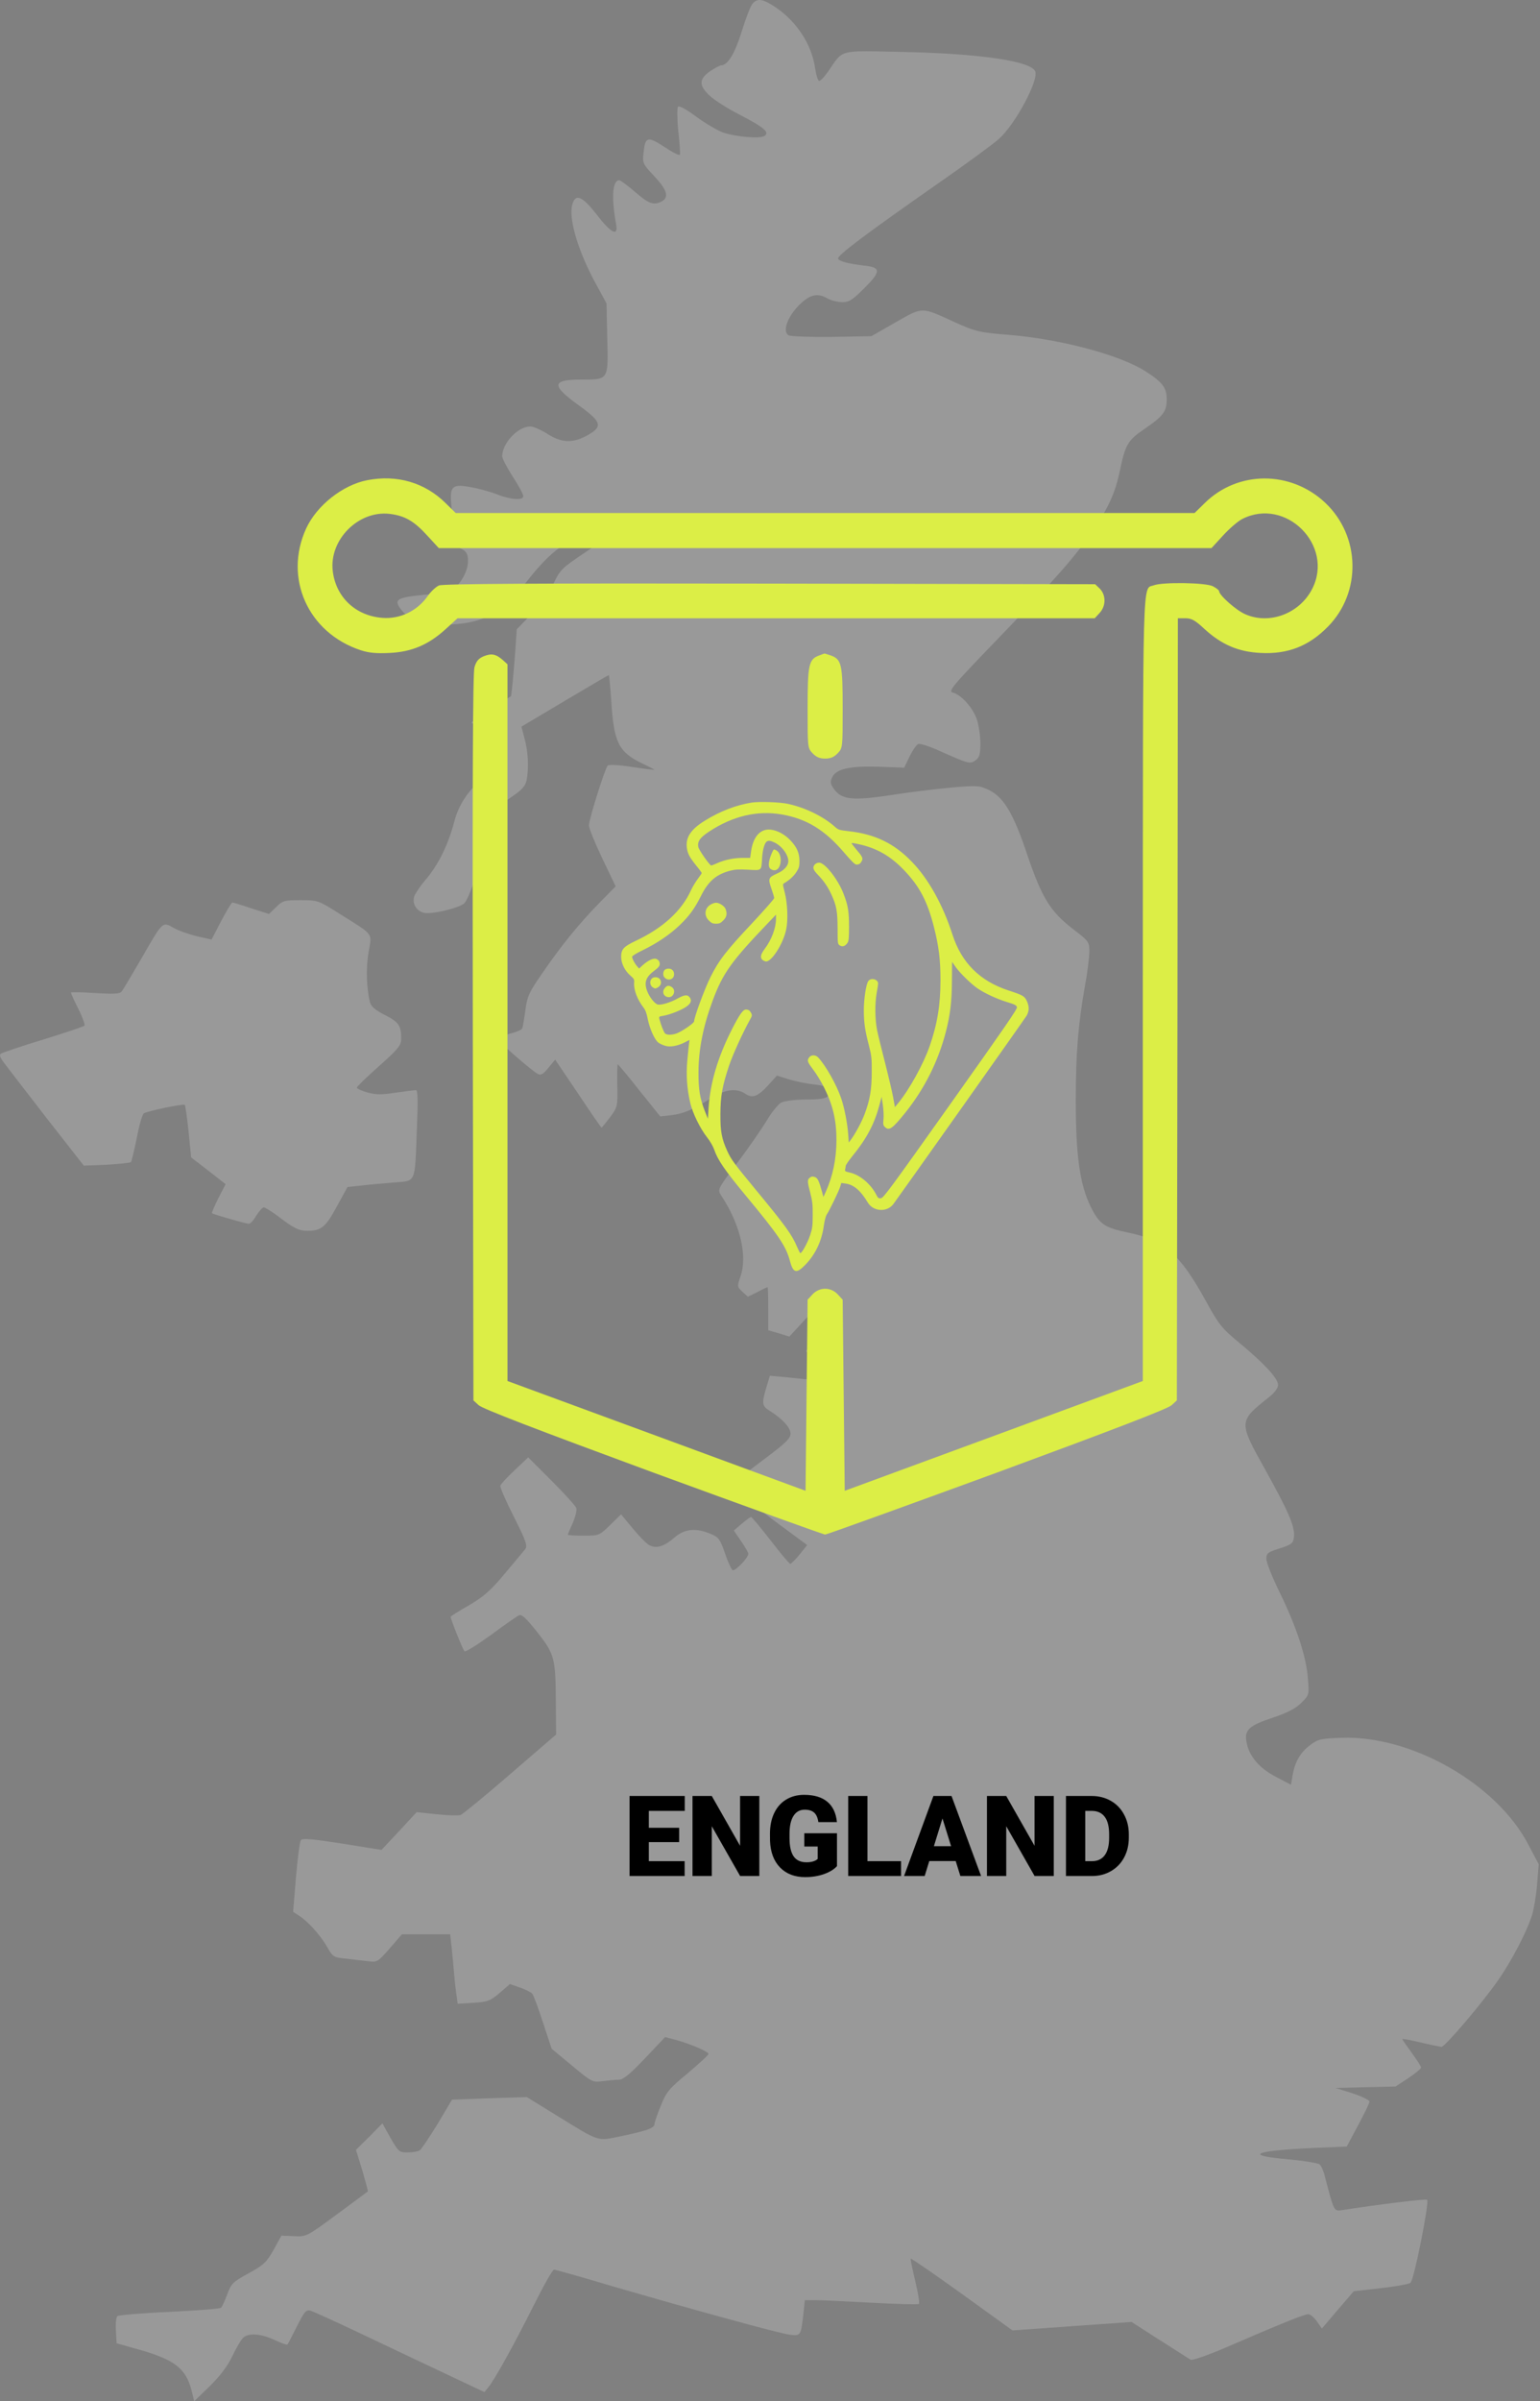 <svg width="657" height="1024" viewBox="0 0 657 1024" fill="none" xmlns="http://www.w3.org/2000/svg">
<rect x="0" y="0" width="657" height="1024" fill="#808080" stroke="none"/>
<g opacity="0.2">
<path d="M321.052 1.567C320.152 2.567 318.152 7.867 316.452 13.367C313.552 22.767 310.452 27.866 307.652 27.866C307.152 27.866 305.052 28.966 302.952 30.366C298.052 33.767 298.052 36.566 303.052 41.066C305.052 42.867 310.852 46.566 315.852 49.066C326.052 54.367 328.452 56.467 326.152 57.967C324.252 59.267 313.852 58.367 308.352 56.467C305.952 55.566 300.852 52.566 297.052 49.767C293.052 46.767 289.752 44.967 289.252 45.467C288.852 45.967 288.852 50.566 289.352 55.767C289.952 60.867 290.252 65.466 290.052 65.966C289.852 66.466 286.952 64.966 283.452 62.666C276.252 57.967 275.252 58.267 274.552 65.166C274.052 69.567 274.252 69.966 279.152 75.166C284.552 80.867 285.552 84.166 282.352 85.867C278.852 87.666 276.852 86.966 270.952 81.867C267.752 79.067 264.652 76.867 264.252 76.867C261.252 76.867 260.752 84.067 262.852 95.666C263.852 101.067 260.652 99.466 254.452 91.367C248.352 83.567 245.452 82.367 244.152 87.266C242.452 93.367 246.852 107.767 254.452 121.467L258.752 129.367L259.052 143.467C259.552 162.167 259.752 161.867 248.252 161.867C235.152 161.867 234.952 164.267 247.352 173.167C256.852 180.067 257.252 181.967 250.352 185.767C244.352 189.067 239.452 188.867 233.452 184.967C230.752 183.267 227.552 181.867 226.252 181.867C220.952 181.867 214.252 188.967 214.252 194.567C214.252 195.567 216.352 199.467 218.752 203.267C221.252 207.067 223.252 210.767 223.252 211.567C223.252 213.467 218.152 213.167 212.452 210.967C209.752 209.867 204.852 208.467 201.452 207.867C192.952 206.167 191.752 207.167 192.552 215.467L193.152 221.567L188.052 222.467C178.552 224.167 179.552 229.567 189.752 231.867C198.452 233.967 199.752 234.867 199.652 239.567C199.552 243.967 196.052 249.867 192.352 251.867C191.252 252.367 186.152 253.267 180.752 253.667C169.452 254.767 167.952 255.667 170.852 259.567C174.352 264.467 179.652 266.367 189.252 266.367C205.552 266.267 214.152 261.867 224.652 248.067C229.452 241.867 234.352 236.667 238.452 233.767C245.152 228.867 256.152 222.367 256.652 222.967C256.852 223.167 257.352 224.767 257.652 226.567C258.352 229.667 258.152 229.867 248.752 236.167C239.852 242.167 238.852 243.067 236.152 248.867C234.452 252.567 230.652 257.767 226.852 261.767L220.452 268.367L219.852 277.367C219.452 282.267 218.952 288.767 218.652 291.567L218.052 296.867L209.652 301.967C205.052 304.867 201.252 307.567 201.252 308.167C201.252 308.767 203.652 308.867 207.952 308.467L214.652 307.767L212.252 310.567C210.852 312.067 208.052 315.167 206.052 317.367L202.252 321.467L206.152 325.267L210.152 329.167L206.252 331.967C200.152 336.367 195.652 343.067 193.752 350.567C191.252 360.167 186.952 368.867 181.652 375.067C179.152 377.967 176.952 381.367 176.652 382.467C175.852 385.567 177.752 388.567 180.952 389.267C184.052 389.967 194.552 387.567 197.752 385.467C199.252 384.467 201.652 378.367 206.252 363.867L212.752 343.667L218.352 339.767C222.652 336.867 224.152 335.167 224.652 332.767C225.652 327.667 225.352 320.767 223.852 315.167L222.452 309.867L240.952 298.867C251.052 292.867 259.552 287.867 259.752 287.867C259.852 287.867 260.352 292.667 260.752 298.567C261.852 316.567 263.852 320.567 273.752 325.467C276.752 326.867 279.252 328.167 279.252 328.267C279.252 328.367 274.952 327.867 269.652 327.067C264.152 326.167 259.752 325.967 259.252 326.467C258.052 327.767 251.252 349.467 251.252 351.967C251.252 353.167 253.852 359.567 256.952 366.067L262.652 377.967L256.052 384.667C247.152 393.767 239.952 402.567 231.952 414.167C225.852 422.867 224.952 424.667 224.152 430.667C223.652 434.367 223.052 437.867 222.852 438.467C222.552 439.167 220.152 440.167 217.352 440.867C214.552 441.567 212.252 442.467 212.252 442.967C212.252 443.867 226.652 456.467 229.452 457.967C230.752 458.667 231.752 458.067 233.952 455.367L236.852 451.867L246.652 466.367C251.952 474.367 256.452 480.867 256.652 480.867C256.752 480.867 258.352 478.867 260.252 476.467C263.452 472.067 263.552 471.767 263.352 462.967C263.252 457.967 263.352 453.867 263.552 453.867C263.752 453.867 267.952 458.867 272.752 464.967L281.652 476.067L286.352 475.567C291.652 474.867 295.352 473.367 303.252 468.367C309.252 464.467 314.352 463.867 318.052 466.467C321.052 468.467 323.352 467.567 327.752 462.767L331.452 458.667L336.552 460.267C339.452 461.167 344.352 462.167 347.552 462.467C353.652 463.167 355.452 464.767 353.252 467.367C352.352 468.467 349.852 468.867 343.852 468.867C339.452 468.867 334.652 469.467 333.352 470.167C332.052 470.767 329.052 474.467 326.852 478.267C324.552 481.967 318.952 490.067 314.352 496.167C306.052 507.167 306.052 507.267 307.652 509.767C315.752 521.967 318.952 535.467 315.952 544.167C314.452 548.567 314.452 548.767 316.752 550.867L319.052 552.967L323.152 550.967C325.352 549.767 327.352 548.867 327.452 548.867C327.652 548.867 327.752 552.967 327.752 558.067V567.267L332.252 568.567L336.752 569.967L343.852 562.267L350.952 554.567L352.452 558.967L353.952 563.367L348.952 569.767L343.952 576.067L345.752 579.467C348.052 583.767 346.852 588.467 343.652 588.167C342.652 588.067 338.752 587.667 335.152 587.267L328.452 586.667L327.452 589.967C324.852 598.467 324.852 599.467 328.452 601.667C333.852 605.067 337.252 608.767 337.252 611.367C337.252 613.267 335.252 615.267 328.252 620.567L319.252 627.367L319.852 631.367C321.352 642.267 320.752 641.367 332.852 650.367L344.352 658.867L341.152 662.867C339.352 665.067 337.552 666.867 337.152 666.867C336.752 666.867 332.952 662.367 328.752 656.867C324.452 651.367 320.752 646.867 320.352 646.867C320.052 646.967 318.252 648.267 316.352 649.867L313.052 652.667L316.152 657.167C317.852 659.667 319.252 662.067 319.252 662.567C319.252 664.367 313.552 670.167 312.552 669.567C311.952 669.167 310.452 665.867 309.252 662.267C307.252 656.467 306.552 655.467 303.352 654.167C297.052 651.467 292.152 651.867 287.852 655.567C283.452 659.467 279.852 660.567 276.952 658.867C275.752 658.267 272.552 654.967 269.852 651.667L264.952 645.767L260.352 650.267C255.752 654.767 255.552 654.867 248.952 654.867C245.252 654.867 242.252 654.667 242.252 654.467C242.252 654.267 243.152 652.067 244.352 649.467C245.452 646.867 246.152 644.067 245.852 643.067C245.552 642.167 240.752 636.867 235.352 631.467L225.352 621.467L219.552 626.967C216.352 629.967 213.652 632.867 213.452 633.567C213.252 634.167 215.852 640.167 219.252 646.867C224.652 657.567 225.152 659.267 223.952 660.767C223.252 661.667 219.252 666.367 215.252 671.167C209.352 678.267 206.352 680.867 200.052 684.567C195.752 686.967 192.252 689.267 192.252 689.467C192.252 690.467 197.452 703.467 198.152 704.167C198.552 704.567 203.552 701.467 209.352 697.267C215.052 693.067 220.452 689.267 221.352 688.867C222.452 688.167 224.352 689.867 229.252 696.067C236.652 705.467 237.052 706.967 237.152 726.967L237.252 739.667L217.752 756.467C207.052 765.767 197.452 773.567 196.552 773.967C195.552 774.267 190.952 774.167 186.252 773.667L177.752 772.767L170.252 780.867L162.752 788.867L145.952 786.167C132.952 784.167 128.852 783.767 128.352 784.767C127.852 785.467 126.952 792.567 126.252 800.667L125.052 815.267L127.352 816.767C131.352 819.267 136.552 825.067 139.452 830.067C142.052 834.567 142.252 834.767 147.952 835.267C151.152 835.667 155.352 836.167 157.452 836.367C160.852 836.867 161.352 836.467 166.252 830.867L171.452 824.867H181.752H192.052L192.652 830.067C192.952 832.967 193.452 838.267 193.752 841.867C194.052 845.467 194.552 849.767 194.852 851.367L195.252 854.467L202.052 854.067C208.052 853.667 209.152 853.267 213.152 849.867L217.552 846.067L221.852 847.567C224.152 848.367 226.552 849.567 227.052 850.167C227.652 850.867 229.652 856.367 231.652 862.467L235.352 873.667L244.052 880.867C252.552 887.967 252.852 888.067 257.152 887.467C259.552 887.167 262.652 886.867 264.052 886.867C265.852 886.867 268.752 884.467 275.152 877.767L283.752 868.667L288.252 869.867C294.252 871.467 302.252 874.867 302.252 875.867C302.252 876.367 298.252 879.967 293.452 884.067C285.552 890.567 284.252 892.067 281.952 897.867C280.452 901.467 279.252 904.967 279.252 905.667C279.252 907.467 276.152 908.567 265.352 910.867C254.352 913.067 256.452 913.767 237.252 901.967L224.752 894.267L208.852 894.767L192.852 895.367L186.652 905.767C183.152 911.467 179.752 916.567 179.052 916.967C178.352 917.467 176.052 917.867 173.952 917.867C170.052 917.867 170.052 917.867 164.952 908.767L163.152 905.467L157.552 911.167L151.852 916.767L154.552 925.467C155.952 930.367 157.052 934.367 156.952 934.467C156.852 934.567 150.952 938.967 143.752 944.267C130.852 953.767 130.752 953.867 125.352 953.567L120.052 953.367L116.752 959.367C113.752 964.667 112.552 965.867 106.152 969.367C99.352 973.067 98.652 973.767 96.952 978.367C95.952 981.067 94.752 983.667 94.352 984.067C93.952 984.567 84.052 985.267 72.252 985.867C60.552 986.367 50.452 987.267 50.052 987.667C49.552 988.167 49.252 990.967 49.452 993.867L49.752 999.267L59.752 1002.07C74.652 1006.37 79.352 1010.07 81.752 1019.47L82.852 1023.97L89.452 1017.57C93.852 1013.27 97.052 1009.07 99.152 1004.67C100.852 1001.07 102.952 997.567 103.852 996.767C106.252 994.767 111.552 995.167 117.152 997.867C119.952 999.167 122.452 1000.07 122.652 999.767C122.852 999.567 124.652 996.067 126.652 992.067C129.952 985.567 130.552 984.867 132.552 985.367C133.752 985.767 142.852 989.867 152.752 994.567C162.652 999.267 178.852 1006.97 188.652 1011.57L206.652 1020.07L208.452 1017.87C211.152 1014.47 219.152 1000.17 227.652 983.167C231.852 974.767 235.752 967.867 236.352 967.867C236.952 967.867 248.052 970.967 261.052 974.867C295.152 984.767 331.752 994.867 336.752 995.567C341.652 996.167 341.652 996.167 342.752 986.667L343.352 980.867H347.952C350.452 980.867 361.252 981.367 371.952 981.967C382.652 982.567 391.652 982.767 392.052 982.467C392.352 982.067 391.652 977.667 390.452 972.667C389.252 967.667 388.352 963.367 388.552 963.167C388.752 962.967 398.652 969.767 410.452 978.267L431.952 993.767L457.352 991.967L482.752 990.167L494.752 997.867C501.352 1002.07 507.352 1005.87 507.952 1006.27C508.652 1006.67 515.452 1004.27 522.952 1001.07C546.252 990.967 556.452 986.867 558.152 986.867C559.052 986.867 560.652 988.267 561.852 989.967L563.952 992.967L570.752 984.967L577.552 977.067L588.952 975.767C595.152 975.067 600.952 974.067 601.752 973.467C603.252 972.267 609.852 939.167 608.852 938.067C608.352 937.567 588.652 939.967 572.552 942.467C569.052 942.967 569.152 943.167 565.252 928.267C564.752 925.967 563.652 923.567 562.952 922.967C562.152 922.367 556.452 921.467 550.252 920.867C530.252 919.167 534.352 917.167 560.452 915.967L574.552 915.367L579.352 906.367C582.052 901.367 584.252 896.867 584.252 896.167C584.252 895.567 580.952 893.967 577.052 892.667L569.752 890.367L582.552 890.067L595.352 889.767L600.852 886.167C603.852 884.167 606.252 882.167 606.252 881.667C606.252 881.167 604.452 878.367 602.252 875.367C600.052 872.367 598.252 869.767 598.252 869.567C598.252 869.267 601.752 869.967 606.052 870.967C610.252 871.967 614.252 872.767 614.952 872.867C616.452 872.867 632.452 854.067 639.252 844.267C644.852 836.267 651.252 823.967 653.552 816.867C654.352 814.367 655.352 808.467 655.752 803.667L656.452 794.967L652.052 786.667C638.652 760.767 602.252 739.967 572.352 741.067C563.452 741.367 562.252 741.667 558.952 744.167C554.652 747.367 552.452 751.367 551.452 757.067L550.752 761.067L544.252 757.667C537.152 753.967 532.752 748.767 531.752 742.667C530.852 737.667 532.952 735.767 543.352 732.367C549.252 730.367 552.752 728.567 555.152 726.167C558.552 722.767 558.552 722.767 557.952 715.467C557.252 706.367 553.052 693.567 545.852 678.867C542.752 672.567 540.252 666.267 540.252 664.767C540.252 662.367 540.852 661.867 546.052 660.267C551.252 658.567 551.752 658.067 552.052 655.267C552.452 650.967 549.752 644.667 539.852 626.867C528.352 606.267 528.352 606.167 541.052 596.067C543.752 593.967 545.252 591.967 545.252 590.567C545.252 587.767 539.152 581.267 528.652 572.567C521.252 566.467 519.952 564.867 514.152 554.267C503.352 534.667 496.452 528.667 481.052 525.567C471.252 523.567 468.952 521.967 465.252 514.467C460.652 504.967 458.952 492.767 458.952 469.367C458.952 449.067 459.952 436.867 462.952 419.867C463.952 414.667 464.652 408.367 464.752 405.967C464.752 401.667 464.552 401.367 457.752 396.167C448.052 388.667 444.552 382.967 438.352 364.767C432.352 346.867 428.252 339.967 421.852 336.867C417.852 334.967 416.752 334.867 405.652 335.867C399.152 336.467 387.552 337.867 380.052 339.067C364.152 341.467 359.152 341.067 355.952 336.667C354.252 334.367 354.052 333.467 355.052 331.467C356.652 327.867 362.652 326.567 375.252 326.967L385.752 327.367L388.052 322.567C389.352 319.967 390.952 317.567 391.752 317.267C392.452 316.967 396.652 318.267 400.952 320.267C413.352 325.767 413.752 325.867 416.152 324.267C417.852 322.967 418.252 321.767 418.252 316.967C418.252 313.767 417.552 309.167 416.752 306.767C414.952 301.667 410.052 296.267 406.552 295.367C404.352 294.867 405.852 292.967 425.552 272.567C450.352 246.867 459.052 236.967 466.252 226.267C473.052 216.267 475.852 209.967 477.852 200.367C480.052 189.667 481.252 187.667 488.052 183.067C496.252 177.467 497.752 175.467 497.752 170.367C497.752 165.367 496.052 163.067 488.752 158.367C477.852 151.367 452.452 144.567 430.052 142.767C417.552 141.767 416.152 141.367 407.252 137.367C392.852 130.767 393.852 130.767 382.052 137.467L371.752 143.367L354.752 143.667C345.452 143.767 337.152 143.467 336.352 142.967C333.752 141.267 335.952 135.167 340.752 130.267C345.552 125.467 348.752 124.767 353.252 127.367C354.652 128.167 357.352 128.767 359.252 128.867C362.152 128.867 363.652 127.967 368.452 123.167C375.752 115.967 375.852 114.167 369.552 113.367C361.752 112.467 357.952 111.467 357.552 110.267C357.152 108.967 368.952 100.067 400.152 78.266C411.952 70.067 423.652 61.467 426.152 59.267C433.152 52.967 443.152 34.367 441.652 30.466C439.952 26.067 418.252 22.866 385.652 22.166C357.252 21.567 359.952 20.866 353.452 30.267C351.652 32.867 349.852 34.767 349.352 34.467C348.852 34.166 348.152 31.767 347.752 29.166C346.352 18.966 339.852 9.067 330.552 2.867C325.252 -0.533 323.152 -0.833 321.052 1.567Z" fill="white"/>
<path d="M117.752 386.867L114.752 389.767L107.252 387.367C103.152 385.967 99.552 384.867 99.152 384.867C98.752 384.867 96.652 388.467 94.352 392.767L90.252 400.667L84.052 399.267C80.752 398.467 76.152 396.867 74.052 395.667C69.252 392.967 69.552 392.667 60.252 408.867C56.252 415.767 52.552 421.967 51.952 422.767C51.052 423.867 48.652 423.967 40.552 423.467C34.852 423.067 30.252 423.067 30.252 423.267C30.252 423.567 31.652 426.767 33.452 430.267C35.252 433.867 36.352 437.067 36.052 437.367C35.752 437.767 27.852 440.367 18.552 443.267C9.252 446.067 1.152 448.867 0.452 449.267C-0.448 449.767 -0.048 450.967 2.052 453.667C3.552 455.667 11.752 466.267 20.252 477.267L35.752 497.067L45.552 496.667C50.852 496.367 55.552 495.867 55.852 495.567C56.152 495.267 57.252 490.667 58.352 485.267C59.352 479.867 60.752 475.167 61.352 474.767C62.952 473.767 78.252 470.567 78.852 471.167C79.052 471.367 79.852 476.567 80.452 482.567L81.552 493.567L88.952 499.267L96.252 504.967L93.152 510.967C91.452 514.367 90.252 517.167 90.452 517.367C91.052 517.867 105.052 521.867 106.152 521.867C106.852 521.867 108.252 520.267 109.352 518.367C110.552 516.467 111.952 514.867 112.552 514.867C113.052 514.867 115.852 516.567 118.652 518.667C125.452 523.867 127.552 524.867 131.152 524.867C137.052 524.867 138.952 523.267 143.652 514.567L148.252 506.167L154.052 505.567C157.152 505.167 163.452 504.667 167.852 504.267C177.652 503.467 176.952 505.267 177.852 481.367C178.352 469.467 178.252 464.867 177.452 464.867C176.852 464.867 172.952 465.367 168.752 465.967C162.952 466.867 160.252 466.867 156.752 465.867C154.252 465.167 152.252 464.267 152.252 463.767C152.252 463.367 156.452 459.267 161.652 454.667C169.452 447.767 171.052 445.867 171.152 443.367C171.252 437.567 170.252 435.867 164.252 432.867C160.152 430.767 158.352 429.267 157.852 427.467C156.352 421.467 156.052 412.767 157.252 405.967C158.652 397.567 159.852 399.067 144.852 389.667C135.852 383.967 135.652 383.867 128.252 383.867C121.252 383.867 120.552 384.067 117.752 386.867Z" fill="white"/>
</g>
<path d="M156.657 204.777C146.185 206.801 135.097 215.602 130.609 225.37C120.928 246.49 131.401 269.899 153.929 277.291C157.449 278.435 160.53 278.699 166.25 278.435C175.666 277.995 182.882 274.915 190.186 268.227L195.203 263.651H331.079H467.043L469.067 261.451C471.883 258.459 471.883 253.795 469.243 251.067L467.219 249.131L328.439 248.867C228.732 248.69 188.954 248.955 187.282 249.659C186.05 250.187 183.938 252.123 182.618 253.971C178.13 260.483 170.738 264.091 163.082 263.475C151.729 262.595 143.281 254.675 141.961 243.498C140.377 230.21 152.873 217.626 166.162 219.122C172.674 219.914 176.546 222.114 182.266 228.362L187.194 233.73H352.023H516.852L521.78 228.362C524.508 225.37 528.205 222.202 529.965 221.322C548.533 211.817 569.302 232.586 559.798 251.155C554.429 261.627 541.669 266.467 531.373 261.979C527.501 260.395 520.108 253.795 520.108 252.123C520.108 251.683 518.964 250.803 517.468 250.011C514.476 248.426 496.172 248.162 492.3 249.571C487.283 251.507 487.635 240.066 487.547 421.264V588.909L424.009 612.317L360.384 635.726L359.944 594.981L359.504 554.236L357.391 551.948C354.399 548.78 349.647 548.78 346.655 551.948L344.543 554.236L344.103 594.981L343.663 635.726L280.125 612.317L216.499 588.909V436.136V283.276L214.563 281.515C211.571 278.875 209.723 278.523 206.379 279.843C204.091 280.811 203.211 281.955 202.419 284.508C201.715 286.884 201.539 331.325 201.715 442.472L201.979 597.181L204.179 599.205C205.675 600.701 229.348 609.765 278.541 627.894C318.23 642.414 351.319 654.383 352.023 654.383C352.727 654.383 385.816 642.414 425.505 627.894C474.699 609.765 498.372 600.701 499.868 599.205L502.068 597.181L502.332 430.416L502.508 263.651H505.676C508.316 263.651 509.812 264.443 513.86 268.227C521.164 274.915 528.381 277.995 537.797 278.435C549.413 279.051 558.39 275.531 566.574 267.171C580.918 252.563 580.39 228.626 565.43 214.457C550.733 200.553 528.117 200.553 513.948 214.545L509.636 218.77H352.023H194.411L190.098 214.545C181.21 205.745 169.33 202.313 156.657 204.777Z" fill="#DCEE46"/>
<path d="M349.295 279.579C345.071 281.163 344.543 283.54 344.543 302.02C344.543 318.741 344.543 319.005 346.655 321.205C348.239 322.877 349.735 323.493 352.023 323.493C354.311 323.493 355.807 322.877 357.391 321.205C359.503 319.005 359.503 318.741 359.503 302.02C359.503 283.276 359.063 281.163 354.399 279.491C352.991 279.051 351.759 278.611 351.671 278.699C351.583 278.699 350.527 279.139 349.295 279.579Z" fill="#DCEE46"/>
<path d="M320.729 342.241C314.058 343.299 307.143 345.943 300.634 350.011C294.573 353.753 292.336 357.292 293.068 361.848C293.475 364.207 294.166 365.509 296.973 369.048C298.315 370.675 299.373 372.14 299.373 372.302C299.373 372.465 298.6 373.563 297.705 374.784C296.77 376.004 295.468 378.201 294.776 379.665C290.831 388.37 282.939 395.611 271.59 401.021C265.936 403.706 265 404.723 265 408.14C265.041 410.906 266.627 414.079 269.027 416.113C270.492 417.374 270.654 417.699 270.532 419.123C270.329 422.133 271.875 426.201 274.559 429.699C275.332 430.675 275.902 432.18 276.349 434.58C277.203 438.811 279.319 443.489 280.905 444.628C281.556 445.116 282.858 445.686 283.834 445.97C285.909 446.621 289.081 446.052 292.214 444.465L294.166 443.448L293.963 445.035C293.841 445.889 293.515 449.103 293.231 452.153C292.661 458.499 293.068 464.276 294.492 470.377C295.549 474.811 298.681 481.198 301.61 484.94C302.993 486.689 304.214 488.845 304.702 490.269C306.207 494.662 309.258 499.096 317.882 509.51C332.2 526.757 335.332 531.394 337 537.7C338.383 542.906 339.766 543.272 343.509 539.408C347.861 534.974 350.587 529.238 351.482 522.567C351.766 520.493 352.295 518.54 352.702 517.93C353.8 516.344 357.909 507.882 358.438 506.052L358.926 504.465L360.756 504.71C364.255 505.198 367.143 507.679 370.194 512.764C372.512 516.71 378.411 517.076 381.136 513.455C385.041 508.127 437.231 434.418 437.963 433.157C439.102 431.204 439.143 429.252 438.126 426.974C437.109 424.777 436.418 424.37 430.275 422.377C418.072 418.391 410.221 410.58 406.356 398.58C402.248 385.848 396.106 374.784 389.068 367.543C381.502 359.651 373.244 355.665 361.977 354.445C358.112 353.997 357.665 353.875 356.282 352.655C351.441 348.262 343.549 344.397 336.227 342.811C332.729 342.038 324.065 341.753 320.729 342.241ZM333.583 347.326C344.119 349.156 351.888 353.916 360.105 363.556C363.319 367.299 364.702 368.682 365.394 368.682C366.533 368.682 367.061 368.316 367.672 367.136C368.282 365.997 367.916 365.224 365.15 362.051C364.051 360.75 363.197 359.611 363.319 359.529C363.4 359.448 364.661 359.611 366.085 359.936C374.017 361.604 379.956 365.021 385.895 371.285C392.363 378.119 395.617 384.302 398.424 395.245C400.499 403.421 401.231 409.197 401.231 417.902C401.231 428.519 399.889 436.696 396.594 446.174C393.99 453.659 387.97 464.601 383.251 470.337L381.787 472.126L381.055 468.018C380.648 465.781 379.102 459.191 377.638 453.414C376.133 447.638 374.587 441.252 374.18 439.258C373.285 434.784 373.204 427.909 374.017 423.394C374.343 421.604 374.628 419.814 374.628 419.448C374.628 417.536 371.455 416.763 370.397 418.431C369.461 419.814 368.526 426.079 368.526 430.797C368.526 435.964 369.014 439.381 370.682 445.767C371.821 450.282 371.943 451.177 371.902 457.157C371.902 464.642 371.129 469.035 368.851 475.137C367.55 478.554 364.824 483.638 362.872 486.201L362.099 487.218L361.855 483.557C361.489 478.838 360.268 472.574 358.926 468.547C356.973 462.689 352.295 454.391 349.041 450.933C347.821 449.672 345.949 449.753 345.095 451.055C344.241 452.357 344.485 452.926 347.251 456.587C348.349 458.011 350.18 461.062 351.319 463.259C355.305 471.069 356.851 477.537 356.851 486.242C356.811 494.296 355.305 501.577 352.214 508.411L351.278 510.445L350.749 508.411C349.407 503.571 348.838 502.35 347.658 501.943C346.885 501.659 346.316 501.659 345.868 501.943C344.363 502.879 344.322 503.53 345.583 508.289C346.6 512.276 346.763 513.577 346.722 518.174C346.722 522.771 346.56 523.91 345.624 526.716C344.607 529.849 342.044 534.527 341.434 534.364C341.271 534.323 340.661 533.144 340.051 531.72C337.936 526.635 335.129 522.73 322.966 508.004C313 495.923 311.983 494.581 310.193 490.676C307.875 485.55 307.305 482.459 307.346 475.055C307.387 467.367 308.159 463.096 311.007 454.513C312.634 449.672 316.783 440.601 319.915 434.906C320.851 433.279 320.932 432.872 320.485 432.058C319.875 430.879 319.346 430.513 318.207 430.513C316.987 430.513 315.482 432.628 312.39 438.689C306.248 450.689 302.993 461.713 302.302 472.452L302.017 477.089L300.715 473.835C298.6 468.506 297.949 464.56 297.99 457.157C298.031 447.435 299.983 437.591 304.092 426.567C308.404 414.974 312.024 409.93 327.766 393.496L331.061 390.038V391.665C331.102 395.652 329.149 400.818 326.18 404.723C324.024 407.53 324.187 409.238 326.546 409.97C328.865 410.662 334.112 402.648 335.414 396.343C336.268 392.275 335.983 385.197 334.763 380.479C333.909 377.224 333.868 377.021 334.56 376.614C336.756 375.353 338.749 373.523 339.848 371.733C340.905 370.065 341.068 369.373 341.068 367.095C341.027 363.679 339.97 361.279 337.244 358.39C334.844 355.828 331.671 354.119 328.824 353.794C324.471 353.306 321.38 356.641 320.444 362.906L320.037 365.834H316.905C313.122 365.834 309.014 366.689 306.004 368.072C304.743 368.641 303.604 369.089 303.441 369.089C302.79 369.089 298.153 362.458 297.909 361.197C297.461 358.797 298.641 357.17 302.587 354.567C312.715 347.936 323.17 345.495 333.583 347.326ZM330.532 359.326C333.99 361.034 336.878 365.387 336.227 367.99C335.821 369.74 334.112 371.367 331.509 372.506C327.807 374.173 327.604 374.662 329.068 378.851C329.719 380.763 330.288 382.594 330.288 382.96C330.288 383.326 326.139 388.045 321.054 393.496C309.868 405.374 306.736 409.401 303.075 416.723C300.675 421.523 296.119 433.808 296.119 435.557C296.119 436.167 292.417 438.852 289.61 440.275C287.454 441.374 284.607 441.577 283.712 440.682C283.142 440.072 281.881 436.818 281.312 434.54C281.068 433.523 281.19 433.441 283.02 433.157C285.42 432.791 290.098 431.001 292.376 429.577C294.654 428.113 295.265 426.852 294.329 425.428C293.393 424.045 292.092 424.126 289.081 425.794C286.193 427.421 282.41 428.601 280.783 428.397C279.4 428.235 276.878 425.021 275.942 422.214C274.763 418.716 275.658 416.479 279.319 413.794C281.434 412.208 281.8 411.475 281.231 409.97C281.068 409.604 280.498 409.116 279.97 408.913C278.79 408.465 276.512 409.523 274.193 411.597L272.647 413.021L271.834 412.085C270.817 410.987 269.678 408.831 269.678 407.977C269.678 407.611 271.468 406.513 274.275 405.17C280.336 402.201 285.787 398.54 289.976 394.513C294.085 390.567 296.281 387.557 299.007 382.146C302.22 375.679 305.597 372.831 311.698 371.245C313.692 370.757 315.278 370.675 319.183 370.879C325.082 371.204 324.797 371.448 325.122 365.997C325.326 362.377 326.18 359.448 327.156 358.838C327.929 358.35 328.702 358.472 330.532 359.326ZM407.74 412.411C409.489 414.892 414.248 419.57 416.973 421.441C419.984 423.516 425.109 425.916 429.462 427.258C432.96 428.316 433.651 428.682 433.855 429.496C434.058 430.269 428.974 437.631 405.543 470.662C379.956 506.703 376.906 510.852 375.848 510.974C374.831 511.096 374.546 510.893 373.855 509.51C371.536 504.913 366.817 500.967 362.587 500.032C360.594 499.584 360.35 499.421 360.553 498.689C360.675 498.201 360.797 497.55 360.797 497.184C360.797 496.818 362.058 494.987 363.563 493.116C369.746 485.55 373.041 479.326 375.197 471.191L376.133 467.733L376.661 471.354C376.946 473.347 377.068 476.072 376.906 477.374C376.702 479.408 376.783 479.855 377.475 480.547C379.306 482.377 380.689 481.36 386.261 474.445C394.438 464.235 400.255 452.601 403.509 440.072C405.421 432.587 406.072 427.096 406.112 418.228C406.153 413.794 406.153 410.174 406.194 410.174C406.194 410.174 406.926 411.191 407.74 412.411Z" fill="#DCEE46"/>
<path d="M347.658 368.601C346.519 369.821 346.844 370.919 348.96 373.075C351.441 375.638 353.231 378.241 354.695 381.455C356.892 386.255 357.299 388.614 357.339 395.896C357.339 402.282 357.38 402.567 358.234 403.136C359.373 403.909 360.594 403.502 361.529 402.119C362.099 401.265 362.221 400.045 362.221 395.163C362.221 388.655 361.773 386.051 359.902 381.211C357.583 375.068 351.929 367.868 349.488 367.868C348.838 367.868 348.024 368.194 347.658 368.601Z" fill="#DCEE46"/>
<path d="M329.149 364.085C327.888 367.136 327.644 369.373 328.499 370.35C328.865 370.757 329.719 371.123 330.37 371.123C333.502 371.123 334.112 364.207 331.143 362.58C330.044 362.011 330.085 361.97 329.149 364.085Z" fill="#DCEE46"/>
<path d="M303.115 385.767C300.593 387.312 300.268 390.404 302.383 392.519C303.522 393.658 304.092 393.902 305.475 393.902C306.858 393.902 307.427 393.658 308.566 392.519C310.031 391.055 310.315 389.631 309.543 387.638C309.095 386.377 306.899 384.953 305.475 384.953C304.905 384.953 303.848 385.319 303.115 385.767Z" fill="#DCEE46"/>
<path d="M283.997 413.306C283.021 413.713 282.614 415.462 283.265 416.519C284.648 418.553 287.577 417.862 287.577 415.462C287.577 413.55 285.909 412.533 283.997 413.306Z" fill="#DCEE46"/>
<path d="M278.058 417.292C277.041 418.35 277.244 420.221 278.464 421.035C279.4 421.645 279.644 421.645 280.58 421.116C281.881 420.384 282.37 419.082 281.719 417.862C281.149 416.641 279.034 416.316 278.058 417.292Z" fill="#DCEE46"/>
<path d="M283.549 421.441C282.207 423.109 283.264 425.225 285.38 425.225C287.495 425.225 288.431 422.214 286.681 420.994C285.38 420.058 284.485 420.18 283.549 421.441Z" fill="#DCEE46"/>
<path d="M289.742 785.539H276.805V793.672H292.086V800H268.578V765.875H292.133V772.227H276.805V779.422H289.742V785.539ZM323.938 800H315.758L303.664 778.766V800H295.438V765.875H303.664L315.734 787.109V765.875H323.938V800ZM357.078 795.781C355.812 797.188 353.961 798.32 351.523 799.18C349.086 800.039 346.414 800.469 343.508 800.469C339.039 800.469 335.469 799.102 332.797 796.367C330.125 793.633 328.695 789.828 328.508 784.953L328.484 782C328.484 778.641 329.078 775.711 330.266 773.211C331.453 770.695 333.148 768.766 335.352 767.422C337.57 766.062 340.133 765.383 343.039 765.383C347.289 765.383 350.586 766.359 352.93 768.312C355.289 770.25 356.664 773.148 357.055 777.008H349.133C348.852 775.102 348.242 773.742 347.305 772.93C346.367 772.117 345.039 771.711 343.32 771.711C341.258 771.711 339.664 772.586 338.539 774.336C337.414 776.086 336.844 778.586 336.828 781.836V783.898C336.828 787.305 337.406 789.867 338.562 791.586C339.734 793.289 341.57 794.141 344.07 794.141C346.211 794.141 347.805 793.664 348.852 792.711V787.414H343.133V781.766H357.078V795.781ZM370.086 793.672H384.406V800H361.859V765.875H370.086V793.672ZM407.727 793.625H396.453L394.484 800H385.695L398.211 765.875H405.945L418.555 800H409.719L407.727 793.625ZM398.422 787.273H405.758L402.078 775.438L398.422 787.273ZM449.562 800H441.383L429.289 778.766V800H421.062V765.875H429.289L441.359 787.109V765.875H449.562V800ZM454.766 800V765.875H465.758C468.773 765.875 471.484 766.562 473.891 767.938C476.297 769.297 478.172 771.227 479.516 773.727C480.875 776.211 481.562 779 481.578 782.094V783.664C481.578 786.789 480.914 789.594 479.586 792.078C478.273 794.547 476.414 796.484 474.008 797.891C471.617 799.281 468.945 799.984 465.992 800H454.766ZM462.992 772.227V793.672H465.852C468.211 793.672 470.023 792.836 471.289 791.164C472.555 789.477 473.188 786.977 473.188 783.664V782.188C473.188 778.891 472.555 776.406 471.289 774.734C470.023 773.062 468.18 772.227 465.758 772.227H462.992Z" fill="black"/>
</svg>
